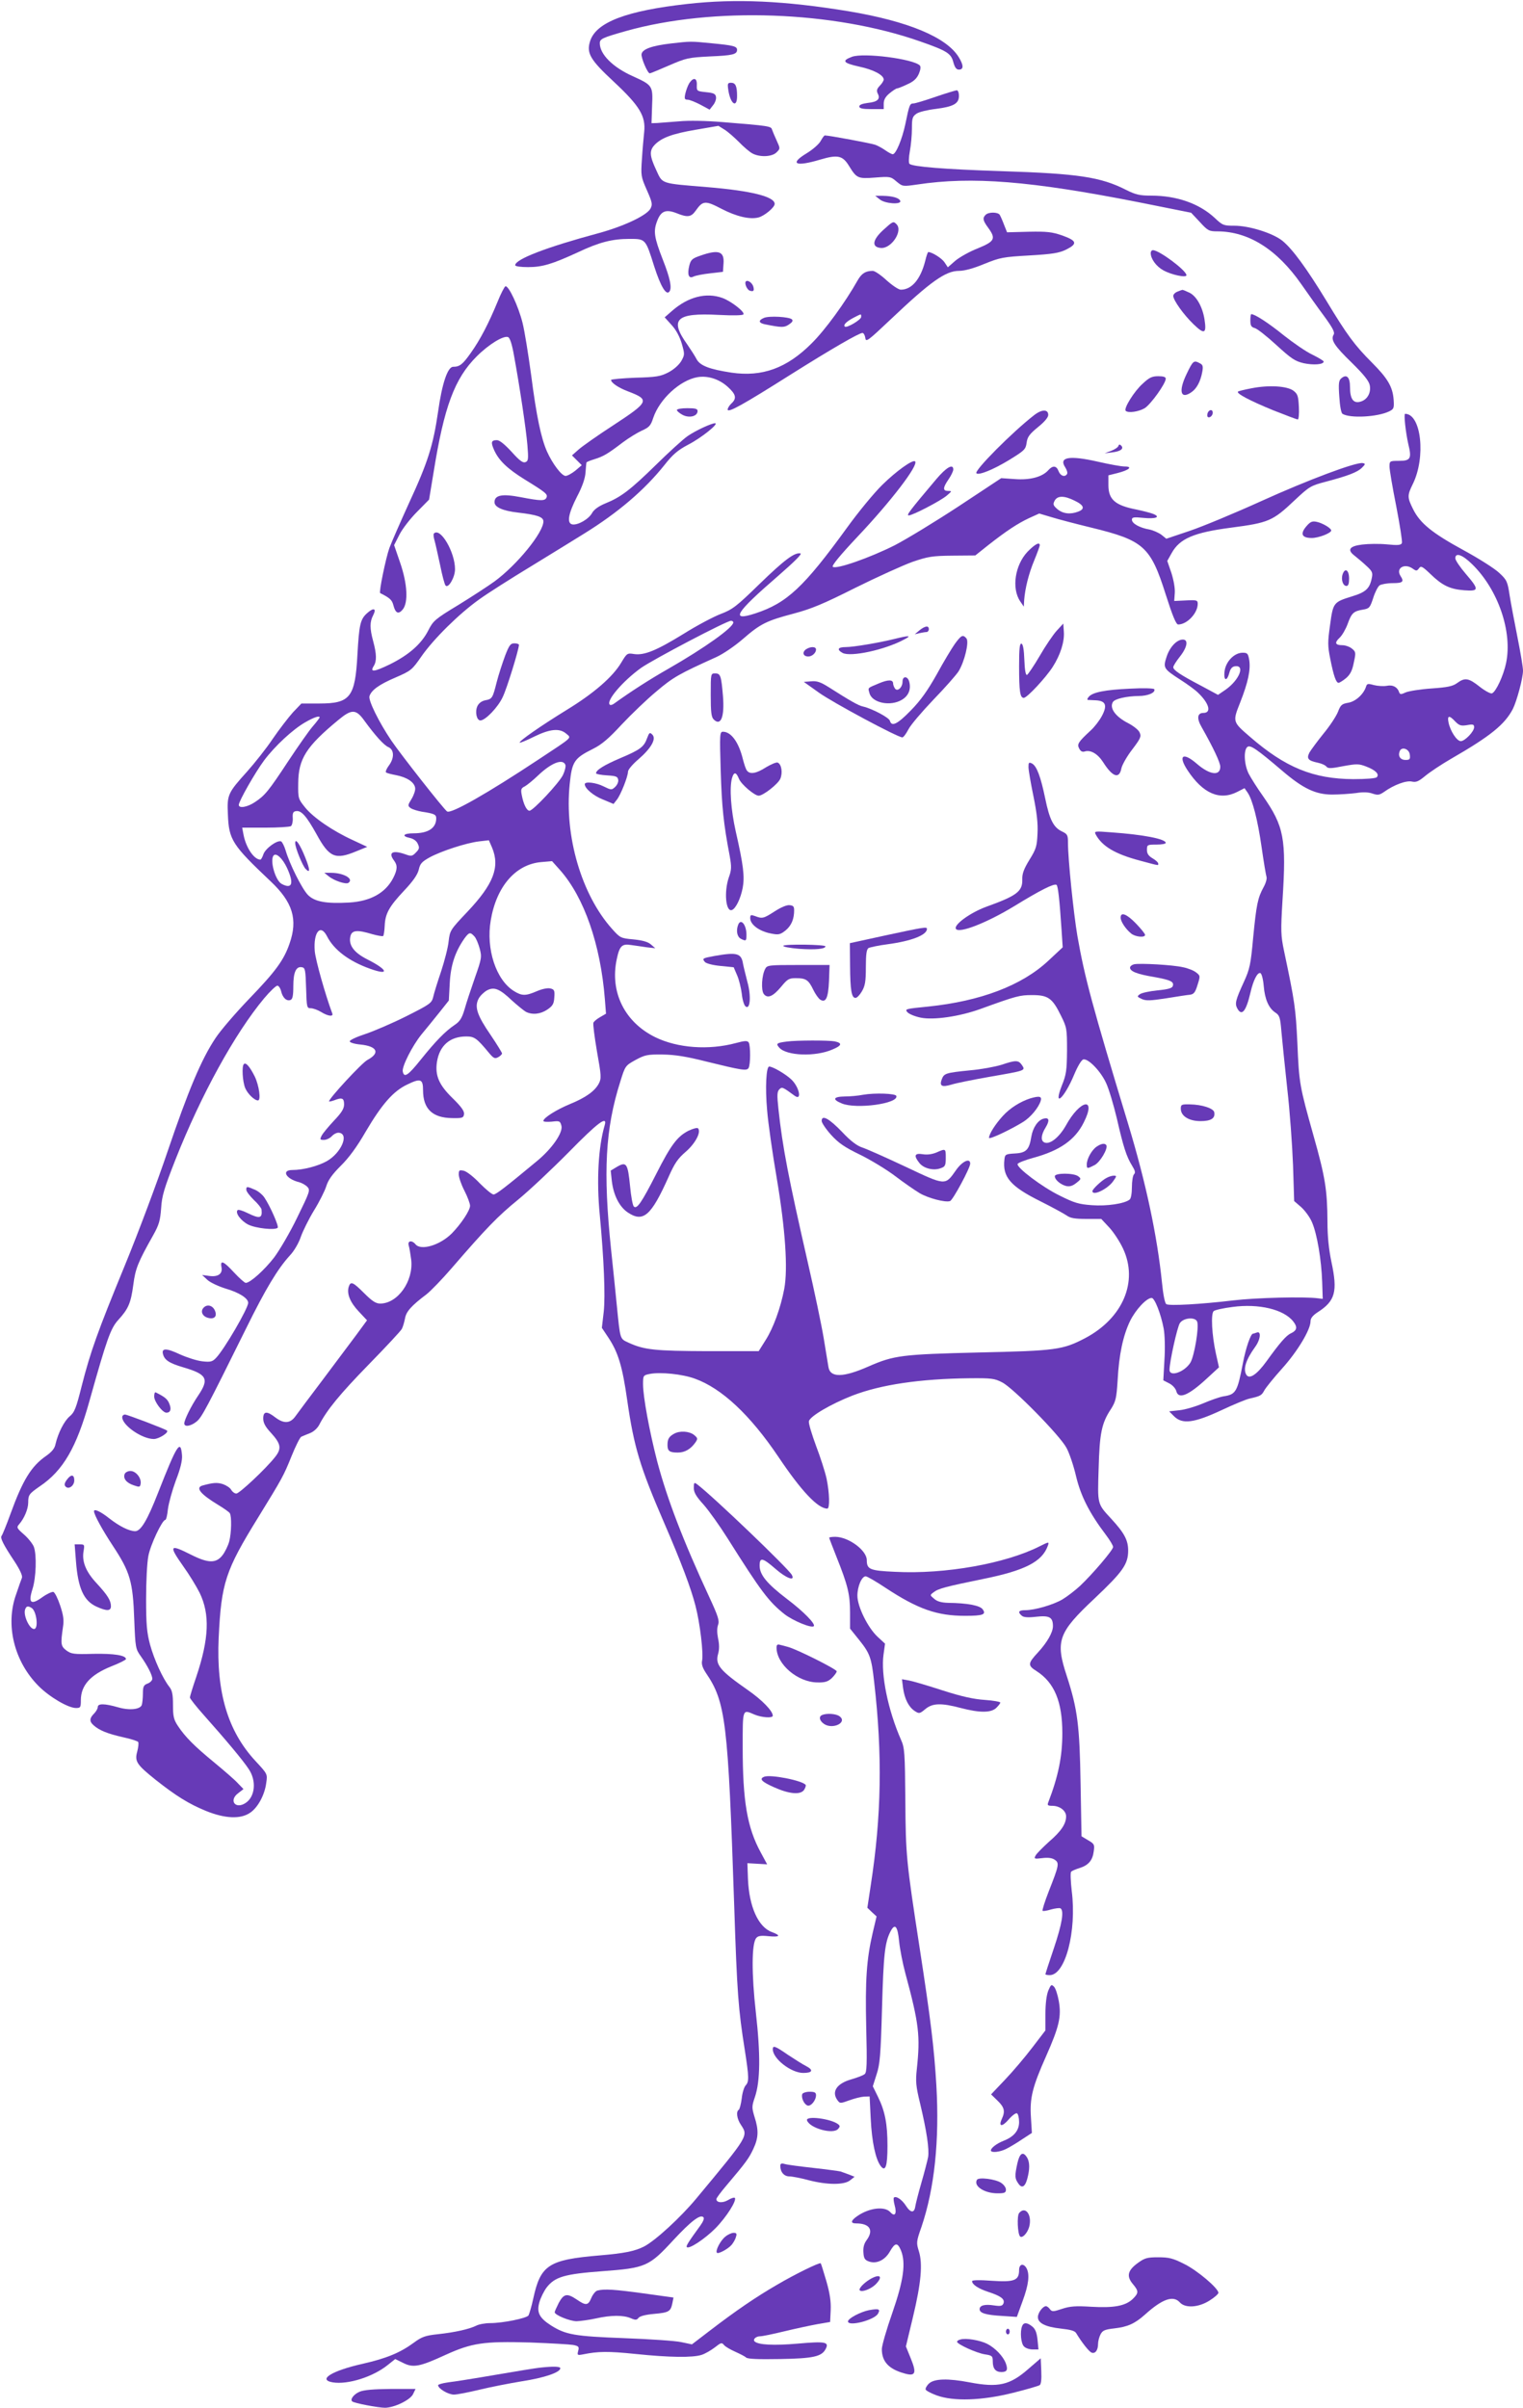 <?xml version="1.0" standalone="no"?>
<!DOCTYPE svg PUBLIC "-//W3C//DTD SVG 20010904//EN"
 "http://www.w3.org/TR/2001/REC-SVG-20010904/DTD/svg10.dtd">
<svg version="1.0" xmlns="http://www.w3.org/2000/svg"
 width="810pt" height="1280pt" viewBox="0 0 810 1280"
 preserveAspectRatio="xMidYMid meet">
<g transform="translate(0,1280) scale(0.1,-0.1)"
fill="#673ab7" stroke="none">
<path d="M3655 12779 c-323 -36 -483 -97 -516 -196 -21 -65 -2 -99 126 -218
138 -129 170 -183 161 -267 -3 -29 -9 -94 -12 -144 -6 -87 -5 -94 26 -164 30
-68 31 -77 19 -100 -21 -36 -141 -93 -277 -130 -275 -74 -442 -138 -442 -170
0 -6 30 -10 68 -10 77 0 129 16 266 79 112 53 182 71 273 71 87 0 86 1 132
-145 35 -109 65 -159 82 -134 13 20 3 70 -36 169 -46 118 -51 151 -30 205 20
54 47 64 105 41 57 -23 76 -20 100 14 38 54 51 55 137 10 79 -41 151 -58 197
-46 31 8 86 53 86 72 0 39 -127 70 -356 89 -255 21 -239 16 -274 91 -35 75
-37 102 -10 132 36 39 95 61 219 82 l122 21 32 -20 c18 -11 52 -41 77 -66 25
-26 57 -53 72 -61 40 -21 104 -18 128 6 20 20 20 20 1 62 -11 24 -22 50 -25
59 -5 18 -14 20 -264 40 -85 7 -179 9 -230 4 -48 -4 -100 -8 -117 -9 l-30 -1
3 91 c5 108 3 111 -103 159 -107 48 -175 117 -175 175 0 23 12 29 139 65 463
130 1105 107 1567 -56 140 -49 162 -63 174 -109 8 -29 16 -40 30 -40 26 0 25
24 -1 66 -65 106 -269 191 -585 244 -341 56 -600 68 -859 39z"/>
<path d="M3569 12569 c-102 -12 -153 -30 -157 -57 -3 -19 32 -102 44 -102 3 0
49 19 102 42 92 40 104 42 217 48 122 5 145 11 145 35 0 19 -20 24 -136 35
-111 11 -110 11 -215 -1z"/>
<path d="M4531 12498 c-56 -21 -47 -33 38 -52 76 -16 131 -45 131 -69 0 -6 -9
-21 -21 -33 -16 -17 -18 -26 -11 -41 16 -29 -1 -45 -52 -50 -30 -4 -46 -10
-46 -19 0 -10 17 -14 65 -14 l65 0 0 29 c0 20 9 37 31 55 17 14 35 26 40 26 5
0 30 10 55 22 34 15 50 31 61 56 9 21 11 38 5 44 -35 35 -299 69 -361 46z"/>
<path d="M3666 12358 c-8 -13 -17 -38 -21 -55 -6 -28 -4 -33 12 -33 10 0 40
-12 67 -26 l50 -27 18 23 c11 13 18 33 16 44 -2 17 -12 22 -53 26 -49 5 -50 6
-49 38 2 38 -18 43 -40 10z"/>
<path d="M3874 12318 c12 -73 46 -94 46 -29 0 53 -8 71 -32 71 -18 0 -20 -4
-14 -42z"/>
<path d="M4975 12285 c-55 -19 -108 -35 -117 -35 -19 0 -22 -7 -43 -110 -17
-80 -50 -160 -67 -160 -5 0 -22 9 -38 20 -15 11 -39 24 -54 30 -21 8 -247 50
-269 50 -4 0 -13 -13 -22 -29 -8 -16 -42 -46 -75 -66 -94 -57 -59 -73 74 -33
92 27 118 21 152 -35 40 -65 47 -68 138 -61 78 6 83 6 114 -21 33 -27 33 -27
110 -16 292 44 603 19 1177 -94 l280 -56 46 -49 c43 -47 49 -50 95 -50 165 -1
316 -96 445 -281 35 -50 90 -128 123 -172 45 -62 56 -84 49 -96 -17 -27 3 -59
96 -149 63 -62 91 -96 96 -120 8 -41 -14 -79 -52 -88 -36 -9 -53 16 -53 78 0
53 -18 71 -46 47 -14 -11 -16 -28 -11 -98 3 -49 10 -87 17 -91 40 -25 187 -17
248 13 25 12 27 17 24 62 -5 68 -31 113 -115 197 -93 93 -134 149 -242 328
-106 174 -182 278 -236 321 -51 40 -175 79 -254 79 -57 0 -63 2 -104 41 -83
77 -202 119 -339 119 -61 0 -82 5 -134 31 -134 68 -254 86 -658 99 -312 10
-477 24 -493 39 -5 5 -4 35 2 67 6 32 11 86 11 121 0 55 3 64 25 79 13 9 59
20 102 25 94 12 123 28 123 69 0 18 -5 30 -12 30 -7 -1 -58 -16 -113 -35z"/>
<path d="M4679 11740 c27 -23 116 -29 109 -8 -6 16 -41 26 -93 27 l-40 0 24
-19z"/>
<path d="M5242 11658 c-17 -17 -15 -30 13 -68 43 -59 36 -73 -54 -110 -44 -17
-97 -47 -120 -66 l-40 -35 -18 27 c-14 21 -66 54 -86 54 -3 0 -10 -21 -16 -46
-25 -99 -72 -154 -130 -154 -12 0 -46 23 -76 50 -30 28 -63 50 -73 50 -39 0
-60 -14 -81 -51 -66 -117 -172 -263 -245 -335 -131 -131 -262 -179 -426 -155
-117 18 -168 37 -186 73 -9 17 -31 51 -49 77 -96 134 -59 169 166 157 77 -4
130 -3 133 3 8 13 -67 71 -112 87 -86 31 -182 6 -267 -68 l-40 -35 37 -41 c24
-26 43 -62 54 -99 16 -56 16 -59 -3 -93 -13 -21 -40 -45 -69 -60 -41 -21 -63
-25 -176 -28 -70 -3 -128 -8 -128 -12 0 -15 40 -42 91 -61 116 -44 111 -55
-75 -177 -85 -55 -170 -115 -189 -132 l-35 -31 26 -26 26 -26 -34 -29 c-19
-15 -42 -28 -52 -28 -21 0 -70 65 -99 130 -31 70 -56 187 -84 405 -15 110 -35
236 -46 279 -22 88 -74 199 -91 194 -5 -2 -25 -40 -42 -83 -47 -114 -92 -201
-142 -271 -43 -61 -59 -74 -94 -74 -29 0 -59 -88 -80 -238 -26 -179 -54 -269
-155 -487 -45 -99 -92 -206 -104 -238 -19 -53 -57 -237 -49 -240 50 -25 63
-36 70 -64 11 -43 27 -51 50 -23 30 37 25 136 -14 249 l-32 93 29 57 c16 31
58 85 93 120 l64 65 24 145 c56 350 112 499 229 616 64 64 142 112 167 103 10
-4 21 -37 32 -100 29 -158 64 -389 71 -475 6 -74 5 -84 -11 -90 -13 -5 -31 8
-73 55 -37 40 -64 62 -78 62 -31 0 -34 -11 -14 -55 25 -54 70 -97 160 -153
114 -70 124 -79 118 -96 -8 -20 -29 -20 -138 1 -99 19 -139 11 -139 -27 0 -26
44 -46 125 -55 102 -12 135 -23 135 -47 0 -59 -140 -231 -260 -319 -33 -24
-119 -80 -192 -125 -124 -75 -134 -84 -160 -135 -37 -73 -104 -131 -205 -181
-85 -41 -107 -43 -85 -8 16 26 15 63 -3 130 -19 70 -19 104 0 140 19 37 1 41
-34 9 -35 -32 -41 -61 -50 -218 -12 -228 -38 -261 -203 -261 l-95 0 -45 -47
c-24 -27 -72 -89 -107 -140 -34 -51 -96 -129 -137 -175 -102 -113 -107 -123
-102 -227 5 -136 23 -163 227 -356 118 -111 146 -203 101 -331 -30 -88 -75
-149 -215 -294 -72 -75 -153 -169 -179 -209 -75 -112 -145 -279 -255 -603 -55
-163 -157 -435 -227 -605 -145 -353 -182 -455 -230 -643 -29 -116 -38 -139
-64 -160 -29 -25 -61 -88 -75 -148 -4 -22 -20 -41 -50 -62 -79 -55 -124 -128
-190 -310 -21 -58 -42 -109 -46 -114 -10 -11 9 -48 69 -138 28 -43 42 -74 39
-85 -4 -10 -18 -49 -31 -88 -59 -163 -11 -358 120 -489 58 -58 157 -116 198
-116 24 0 26 3 26 41 0 79 50 135 161 180 44 17 79 35 79 39 0 20 -63 30 -172
28 -106 -3 -119 -1 -145 18 -30 23 -31 34 -18 125 6 36 2 63 -15 114 -12 36
-28 69 -36 72 -7 2 -34 -10 -59 -28 -61 -44 -76 -31 -52 44 19 60 23 180 7
224 -6 15 -29 45 -52 65 -39 34 -41 38 -26 55 27 31 48 81 48 115 0 41 5 47
61 86 125 84 196 207 265 455 92 328 112 385 153 430 54 59 67 90 80 187 11
86 25 120 105 262 32 57 38 79 43 145 4 66 16 105 76 258 137 346 316 671 472
858 31 37 63 67 70 67 7 0 16 -13 20 -29 8 -35 29 -55 50 -47 11 4 15 22 15
74 0 74 15 106 46 100 17 -3 19 -14 22 -111 3 -103 4 -107 25 -107 12 0 37 -9
55 -20 37 -23 67 -26 59 -7 -36 96 -89 283 -93 331 -8 100 30 147 65 79 37
-73 117 -133 229 -173 105 -38 96 -6 -13 49 -74 37 -103 78 -91 125 8 31 36
34 115 10 29 -8 56 -13 59 -10 3 4 7 28 8 55 3 65 24 102 104 187 47 50 70 83
77 110 7 33 17 43 58 66 63 34 195 77 263 85 l52 6 17 -39 c43 -103 8 -194
-131 -341 -91 -96 -93 -99 -100 -157 -3 -33 -22 -105 -40 -160 -19 -56 -38
-117 -42 -136 -8 -33 -17 -39 -144 -103 -74 -37 -172 -79 -217 -94 -46 -15
-83 -32 -83 -39 0 -6 24 -14 57 -17 90 -9 106 -45 37 -82 -29 -15 -204 -204
-204 -220 0 -2 12 0 26 5 43 17 54 13 54 -21 0 -23 -13 -44 -54 -87 -29 -31
-59 -67 -65 -79 -11 -21 -9 -23 12 -23 13 0 32 9 42 20 11 12 28 20 39 18 54
-8 10 -108 -66 -151 -46 -26 -126 -47 -183 -47 -61 0 -34 -48 37 -65 14 -4 34
-15 43 -25 16 -17 12 -27 -54 -162 -38 -79 -94 -174 -123 -213 -51 -66 -127
-135 -151 -135 -6 0 -34 25 -62 55 -56 61 -75 69 -67 28 7 -35 -19 -53 -66
-46 l-37 5 28 -26 c15 -14 58 -34 96 -46 73 -21 121 -52 121 -76 0 -29 -126
-246 -171 -293 -19 -20 -29 -23 -73 -18 -28 3 -81 20 -119 37 -72 34 -99 34
-90 1 8 -31 33 -48 108 -70 126 -37 139 -61 79 -150 -38 -56 -73 -128 -74
-148 0 -21 36 -15 67 11 27 23 52 70 262 494 103 209 168 317 233 388 22 23
47 66 58 99 11 31 42 94 70 140 28 45 57 103 65 128 10 33 31 63 77 109 43 42
87 102 133 182 86 146 147 216 222 251 70 34 83 29 83 -31 0 -99 50 -147 155
-148 54 -1 60 1 63 21 2 16 -14 39 -61 85 -72 70 -94 120 -83 193 14 87 69
135 156 135 43 0 56 -9 122 -89 23 -27 30 -31 48 -21 11 6 20 15 20 20 0 4
-27 48 -60 97 -73 106 -87 150 -65 193 8 16 29 36 45 45 38 20 67 9 133 -54
29 -26 62 -53 74 -60 34 -17 77 -13 114 12 28 19 35 30 37 64 3 37 0 43 -20
48 -14 4 -44 -2 -72 -14 -60 -26 -80 -26 -122 0 -96 59 -150 224 -124 376 30
180 132 298 268 310 l58 5 43 -48 c128 -145 215 -395 238 -686 l6 -77 -31 -18
c-18 -10 -34 -24 -36 -30 -3 -7 6 -76 19 -153 23 -128 24 -143 10 -170 -21
-40 -69 -75 -155 -110 -72 -30 -140 -73 -140 -89 0 -5 20 -6 44 -4 42 5 45 4
52 -22 9 -36 -50 -122 -132 -189 -171 -142 -216 -176 -229 -176 -9 0 -41 27
-73 59 -31 33 -69 63 -85 67 -24 5 -27 4 -27 -20 0 -15 13 -53 30 -86 17 -33
30 -69 30 -80 0 -25 -48 -97 -97 -147 -63 -63 -164 -93 -193 -58 -20 24 -44
19 -36 -7 4 -13 9 -47 13 -75 13 -114 -72 -233 -165 -233 -23 0 -43 13 -85 55
-60 60 -72 65 -82 35 -12 -37 7 -83 52 -131 l45 -48 -58 -79 c-33 -44 -113
-151 -179 -239 -66 -87 -130 -173 -143 -191 -28 -40 -62 -42 -108 -7 -45 35
-64 33 -64 -6 0 -23 11 -44 40 -75 55 -60 59 -85 22 -131 -50 -63 -189 -193
-205 -193 -9 0 -21 9 -27 19 -5 11 -25 24 -44 31 -31 10 -53 8 -108 -7 -41
-11 -12 -46 82 -103 30 -18 58 -38 62 -44 11 -17 9 -106 -3 -151 -6 -22 -22
-55 -35 -72 -34 -45 -77 -44 -168 2 -115 58 -120 50 -41 -62 31 -43 70 -107
87 -141 55 -114 50 -243 -18 -446 -19 -55 -34 -105 -34 -110 0 -6 34 -49 76
-96 114 -128 208 -240 237 -285 42 -62 34 -147 -17 -180 -55 -36 -91 15 -38
53 l27 21 -30 31 c-16 18 -73 67 -125 110 -106 87 -155 136 -194 195 -22 33
-26 51 -26 111 0 55 -4 77 -19 96 -35 44 -81 145 -103 225 -17 64 -21 107 -21
243 0 91 5 193 12 228 11 60 74 192 90 192 5 0 11 26 14 57 4 32 23 100 42
152 25 64 35 107 33 134 -7 89 -27 57 -127 -198 -57 -146 -92 -205 -122 -205
-32 0 -84 26 -139 69 -44 35 -80 52 -80 37 0 -18 43 -97 101 -185 91 -138 106
-189 113 -391 6 -150 7 -156 35 -195 36 -51 61 -100 61 -120 0 -8 -11 -20 -25
-25 -21 -8 -25 -16 -25 -54 0 -24 -3 -51 -6 -60 -9 -24 -66 -30 -127 -12 -70
20 -107 21 -107 1 0 -8 -9 -24 -20 -35 -25 -25 -25 -42 -2 -62 30 -27 75 -45
155 -63 42 -9 80 -21 82 -26 3 -5 1 -27 -5 -50 -15 -53 -3 -70 98 -151 109
-86 175 -127 267 -165 101 -41 184 -45 235 -10 41 27 78 95 86 159 7 47 7 47
-58 117 -147 159 -208 365 -195 654 14 291 35 357 210 640 129 210 135 220
178 327 21 52 44 98 51 102 7 3 28 12 46 19 19 7 39 25 49 43 41 80 110 164
263 321 92 94 172 180 177 190 6 11 13 36 17 56 6 36 33 67 114 128 23 18 84
81 134 139 185 214 245 276 353 364 61 50 182 164 271 254 153 156 206 196
190 142 -34 -115 -44 -295 -26 -478 22 -235 30 -428 21 -513 l-10 -86 34 -51
c52 -78 75 -151 101 -335 36 -249 68 -354 196 -650 91 -210 144 -351 167 -442
24 -92 43 -252 35 -292 -4 -18 3 -38 20 -64 106 -155 118 -258 151 -1242 15
-460 22 -548 56 -762 23 -147 23 -170 5 -189 -8 -8 -18 -39 -21 -69 -4 -30
-11 -58 -16 -61 -15 -9 -10 -48 11 -79 40 -61 44 -55 -237 -393 -84 -101 -218
-224 -278 -255 -50 -25 -105 -36 -235 -47 -272 -23 -315 -50 -354 -230 -9 -42
-21 -81 -25 -89 -10 -15 -136 -41 -204 -41 -26 0 -60 -6 -75 -14 -37 -18 -111
-35 -204 -45 -66 -7 -85 -14 -127 -45 -72 -53 -144 -83 -271 -112 -165 -37
-243 -85 -160 -99 80 -13 214 29 293 93 l39 31 41 -20 c54 -28 89 -21 224 41
143 65 204 74 453 67 108 -4 210 -10 228 -13 30 -6 33 -10 27 -32 -6 -23 -4
-24 27 -18 78 16 132 17 278 2 183 -19 304 -20 351 -5 19 6 50 24 71 40 33 26
37 27 49 12 8 -9 34 -24 59 -35 24 -11 51 -24 58 -31 10 -8 65 -10 181 -8 176
3 221 13 242 53 20 38 0 42 -148 29 -127 -11 -211 -7 -230 12 -10 11 8 27 30
27 12 0 69 12 127 26 58 14 137 31 175 38 l70 12 3 63 c2 45 -4 88 -23 154
-15 51 -28 93 -30 95 -6 6 -137 -58 -232 -114 -114 -66 -219 -138 -355 -242
l-98 -75 -57 12 c-32 7 -168 16 -303 21 -264 10 -311 18 -390 68 -62 40 -77
69 -61 124 7 24 24 58 38 77 44 57 95 72 297 87 230 17 248 25 377 165 93 100
143 139 160 122 6 -6 -1 -23 -16 -44 -64 -88 -78 -110 -72 -115 12 -12 95 43
152 100 59 60 115 149 103 162 -4 3 -20 -2 -36 -12 -29 -17 -62 -14 -62 5 0 6
24 38 53 72 105 124 120 145 143 194 28 59 30 100 7 171 -15 50 -15 56 2 106
29 85 30 228 5 449 -23 204 -23 367 2 396 9 12 26 14 65 10 61 -6 69 3 18 22
-72 26 -121 135 -127 282 l-3 84 52 -3 53 -3 -34 63 c-72 132 -96 272 -96 560
0 207 -2 201 63 173 39 -16 97 -20 97 -6 0 25 -56 83 -132 136 -149 104 -175
135 -159 192 7 24 7 51 0 83 -6 30 -6 55 0 72 8 21 1 45 -45 144 -142 306
-226 526 -279 726 -41 159 -75 343 -75 409 0 47 1 48 36 55 57 11 174 -1 239
-25 143 -51 294 -192 445 -416 122 -182 210 -275 260 -275 14 0 12 83 -4 160
-8 36 -33 114 -56 174 -22 60 -40 118 -38 130 4 26 117 92 232 137 151 58 357
89 624 92 114 1 132 -1 172 -22 58 -29 307 -282 342 -348 15 -27 38 -95 51
-151 25 -105 71 -196 159 -312 21 -28 38 -56 38 -64 0 -16 -110 -145 -176
-207 -27 -25 -69 -57 -94 -72 -50 -29 -147 -57 -197 -57 -36 0 -42 -10 -18
-30 10 -8 33 -10 75 -5 71 8 90 -2 90 -50 0 -33 -31 -87 -80 -140 -54 -58 -55
-69 -7 -99 95 -61 137 -163 137 -330 0 -125 -22 -230 -75 -368 -6 -15 -2 -18
22 -18 39 0 73 -26 73 -56 0 -40 -26 -79 -91 -135 -33 -30 -65 -62 -71 -73
-10 -18 -7 -19 35 -14 31 4 53 1 67 -9 25 -17 22 -30 -32 -167 -21 -54 -36
-101 -33 -104 2 -3 23 0 45 7 22 6 45 9 50 6 20 -12 9 -81 -35 -212 -25 -73
-45 -136 -45 -138 0 -3 10 -5 23 -5 83 0 144 233 117 447 -6 53 -8 99 -3 103
4 4 24 13 44 19 48 15 70 41 76 89 5 36 3 40 -30 59 l-35 21 -5 279 c-5 310
-16 396 -73 572 -62 188 -47 231 148 414 149 141 178 181 178 254 0 55 -20 93
-90 169 -75 81 -73 75 -67 267 5 188 16 242 66 317 25 40 29 57 35 151 7 137
29 239 66 316 30 61 88 123 115 123 16 0 49 -84 64 -163 6 -34 8 -103 4 -166
l-6 -109 31 -16 c18 -9 34 -27 38 -41 11 -46 65 -24 164 68 l63 58 -16 72
c-22 99 -28 214 -12 227 7 6 52 16 100 22 140 19 273 -13 323 -77 24 -30 20
-48 -12 -63 -25 -11 -59 -50 -131 -150 -50 -69 -90 -96 -106 -71 -19 30 -3 80
46 148 29 39 34 87 9 77 -9 -3 -17 -6 -20 -6 -12 0 -38 -74 -54 -158 -29 -151
-37 -165 -102 -175 -20 -3 -68 -20 -108 -37 -40 -17 -97 -34 -127 -37 l-55 -6
26 -26 c44 -44 106 -36 252 32 66 31 134 59 150 62 58 13 64 17 78 43 8 15 51
68 95 117 82 91 151 206 151 251 0 16 12 31 38 48 94 60 107 110 73 268 -14
68 -21 134 -21 215 -1 167 -12 236 -74 455 -74 264 -77 277 -86 493 -9 184
-13 216 -71 490 -17 82 -18 105 -8 270 21 327 8 392 -104 553 -30 42 -64 96
-76 119 -24 48 -28 125 -7 142 15 13 51 -12 186 -127 110 -94 177 -126 265
-126 39 0 95 4 127 8 36 6 67 5 88 -3 28 -9 36 -8 61 9 51 37 118 62 148 55
23 -5 36 1 71 30 24 20 87 62 139 92 210 121 284 182 327 264 21 42 54 164 54
204 0 17 -13 95 -29 175 -16 80 -35 181 -42 224 -11 74 -15 83 -55 120 -24 23
-109 77 -190 121 -167 91 -231 143 -268 217 -32 64 -32 74 -2 135 70 142 45
373 -41 373 -8 0 3 -99 17 -161 19 -77 12 -89 -50 -89 -49 0 -50 -1 -50 -31 0
-16 16 -111 36 -211 19 -99 33 -187 30 -195 -5 -11 -20 -13 -80 -7 -41 4 -99
3 -131 -1 -68 -8 -82 -28 -41 -59 15 -12 44 -36 63 -54 31 -28 35 -37 29 -64
-11 -57 -32 -76 -104 -98 -100 -31 -102 -33 -118 -152 -13 -92 -13 -111 1
-181 18 -91 31 -127 44 -127 5 0 23 11 40 25 22 19 33 40 41 82 12 54 11 58
-10 75 -12 10 -35 18 -51 18 -38 0 -43 13 -14 40 13 12 32 45 42 72 21 59 32
69 81 77 35 6 38 10 55 61 9 30 25 61 34 68 9 6 41 12 70 12 54 0 62 7 41 39
-26 42 24 69 67 37 17 -12 21 -12 32 3 10 14 17 11 60 -30 63 -61 103 -81 180
-87 80 -6 81 3 8 88 -30 35 -55 72 -55 82 0 32 37 20 89 -31 138 -134 216
-359 181 -526 -14 -67 -54 -153 -75 -161 -7 -3 -37 13 -65 35 -59 47 -79 50
-120 20 -23 -17 -50 -23 -137 -29 -59 -4 -121 -14 -137 -21 -23 -11 -30 -11
-34 -1 -9 29 -34 43 -67 36 -18 -3 -48 -1 -68 4 -32 9 -37 8 -42 -9 -13 -40
-56 -79 -95 -85 -33 -6 -40 -11 -54 -48 -9 -23 -43 -75 -77 -116 -33 -41 -67
-87 -75 -101 -16 -32 -7 -43 46 -54 19 -4 39 -13 45 -21 8 -10 25 -10 89 3 72
13 83 13 122 -2 50 -19 72 -41 56 -57 -6 -6 -56 -10 -124 -10 -214 1 -362 62
-550 225 -93 80 -93 80 -52 183 42 107 56 173 48 225 -6 35 -10 39 -35 39 -44
0 -89 -46 -96 -97 -7 -52 12 -59 25 -10 6 22 15 33 30 35 56 8 23 -73 -49
-124 l-41 -28 -91 49 c-111 58 -147 83 -147 98 0 7 16 32 35 56 39 49 47 91
16 91 -32 0 -69 -39 -86 -90 -20 -61 -18 -65 75 -125 36 -23 77 -53 91 -67 60
-57 74 -108 29 -108 -32 0 -36 -29 -10 -74 64 -113 100 -190 100 -212 0 -51
-56 -44 -125 16 -74 64 -101 44 -49 -35 82 -124 171 -162 264 -115 l39 20 16
-23 c26 -37 54 -144 75 -292 11 -77 23 -148 26 -157 3 -9 -4 -34 -16 -55 -31
-57 -38 -93 -55 -267 -13 -143 -18 -167 -49 -235 -45 -98 -49 -116 -36 -141
24 -45 47 -18 71 85 15 65 37 107 52 102 7 -2 15 -32 18 -68 6 -72 27 -119 62
-142 22 -14 26 -26 32 -99 4 -46 18 -182 31 -303 14 -121 27 -305 31 -410 l6
-190 37 -32 c20 -18 47 -54 58 -81 27 -62 50 -200 54 -317 l3 -90 -25 3 c-74
10 -332 3 -450 -11 -177 -21 -342 -30 -357 -20 -8 5 -17 53 -23 114 -25 247
-85 531 -180 844 -192 633 -231 778 -270 1000 -20 118 -50 407 -50 495 0 41
-3 46 -32 60 -45 21 -66 63 -89 175 -24 116 -45 172 -70 186 -17 8 -19 6 -19
-19 0 -16 12 -85 26 -153 18 -88 25 -146 22 -200 -3 -68 -7 -82 -43 -140 -30
-49 -39 -74 -38 -104 2 -64 -29 -87 -193 -146 -86 -32 -173 -96 -160 -117 16
-26 164 32 309 120 142 87 212 122 226 114 8 -6 16 -74 27 -241 l6 -91 -76
-71 c-141 -132 -360 -215 -639 -244 -121 -12 -126 -13 -111 -30 9 -10 41 -23
71 -29 68 -14 206 6 317 46 193 70 209 74 276 74 84 0 107 -16 152 -108 32
-64 33 -71 33 -187 -1 -106 -4 -128 -28 -187 -47 -121 13 -67 65 57 20 48 40
81 50 83 27 5 93 -64 121 -126 15 -32 40 -117 57 -188 34 -149 51 -203 81
-251 16 -26 19 -37 10 -46 -6 -6 -11 -37 -11 -68 0 -33 -5 -61 -12 -66 -27
-22 -122 -36 -201 -30 -69 5 -93 12 -171 51 -94 46 -230 149 -224 168 2 6 40
21 84 33 140 38 222 95 268 188 70 138 -19 123 -96 -18 -35 -61 -83 -100 -112
-89 -22 8 -20 40 5 80 23 38 19 55 -11 47 -30 -8 -57 -48 -65 -96 -11 -69 -27
-86 -87 -89 -50 -3 -53 -5 -56 -32 -11 -93 32 -143 191 -222 62 -31 124 -65
139 -75 20 -15 44 -19 106 -19 l79 0 43 -46 c23 -25 56 -75 73 -112 82 -175
-1 -370 -202 -476 -119 -62 -155 -67 -566 -76 -408 -10 -450 -15 -585 -74
-136 -60 -205 -61 -214 -3 -3 17 -14 86 -25 152 -11 67 -49 249 -85 405 -102
447 -134 610 -156 815 -8 74 -7 92 5 104 14 14 17 13 81 -34 41 -30 25 47 -18
87 -31 29 -98 68 -117 68 -16 0 -22 -112 -11 -233 5 -64 28 -226 51 -360 46
-273 60 -482 40 -589 -19 -100 -58 -208 -99 -272 l-37 -59 -272 0 c-281 1
-337 7 -420 45 -47 22 -44 13 -63 203 -5 55 -19 186 -30 292 -43 415 -31 641
49 893 26 84 27 85 81 115 50 27 63 30 145 29 66 -1 127 -11 230 -37 191 -47
216 -51 226 -35 11 17 11 119 1 136 -7 10 -20 10 -68 -3 -145 -39 -310 -27
-429 31 -163 80 -242 240 -205 414 15 72 28 84 77 76 21 -3 58 -8 83 -12 l45
-5 -23 20 c-16 14 -44 22 -93 27 -68 6 -71 8 -114 56 -162 181 -254 493 -225
770 12 120 24 137 124 187 46 23 83 54 153 130 51 54 134 134 185 176 88 75
121 93 318 182 37 17 97 58 140 95 94 82 127 98 271 136 94 25 157 51 328 137
117 58 254 120 304 138 82 28 105 32 213 33 l121 1 69 55 c97 76 156 115 218
144 l53 24 64 -19 c35 -11 131 -36 213 -56 279 -68 315 -100 396 -356 36 -113
55 -159 66 -159 47 0 104 60 104 110 0 19 -5 21 -62 18 l-63 -3 3 42 c2 25 -6
69 -18 107 l-22 64 23 41 c43 78 118 110 318 136 198 26 220 35 336 145 79 74
86 78 166 99 117 31 168 50 193 75 18 18 19 21 4 24 -35 7 -293 -90 -540 -202
-141 -64 -312 -135 -380 -158 l-125 -42 -26 21 c-15 11 -44 24 -64 28 -52 9
-93 32 -93 52 0 13 9 15 58 10 68 -7 98 4 55 21 -15 6 -55 16 -88 23 -114 22
-150 53 -150 130 l0 52 48 12 c63 16 84 35 38 35 -18 0 -83 12 -144 26 -150
34 -207 24 -172 -30 9 -14 14 -30 10 -36 -11 -18 -35 -11 -45 15 -11 30 -31
32 -55 5 -32 -36 -98 -53 -177 -47 l-73 5 -227 -150 c-125 -82 -278 -175 -340
-207 -131 -66 -313 -130 -329 -114 -6 6 37 59 131 159 178 188 326 381 307
401 -12 12 -101 -52 -175 -125 -43 -42 -127 -144 -187 -227 -230 -317 -320
-401 -488 -456 -135 -44 -108 1 121 199 86 75 130 118 119 120 -31 6 -84 -33
-218 -163 -122 -119 -143 -135 -206 -159 -39 -15 -128 -62 -198 -106 -143 -88
-208 -115 -263 -107 -36 6 -38 4 -67 -44 -45 -77 -147 -165 -291 -253 -138
-85 -256 -167 -250 -174 3 -2 37 12 77 32 84 41 135 46 170 16 29 -25 40 -14
-146 -137 -275 -182 -465 -290 -487 -277 -17 11 -245 301 -296 376 -67 99
-124 215 -117 237 10 32 51 62 138 99 83 36 88 40 138 112 64 92 199 226 307
303 44 32 170 112 279 178 109 67 235 144 281 173 179 111 319 230 426 364 44
56 71 79 126 108 70 36 166 113 143 114 -19 0 -102 -38 -147 -69 -24 -17 -99
-85 -167 -152 -137 -134 -187 -172 -269 -205 -36 -15 -60 -32 -71 -51 -17 -32
-74 -65 -104 -61 -32 5 -23 56 24 148 28 53 43 97 45 128 2 26 4 50 5 53 0 3
20 11 43 18 48 15 70 28 150 89 32 24 78 52 102 63 38 17 47 26 60 67 34 101
143 201 236 217 54 9 115 -10 161 -52 44 -40 48 -61 19 -88 -11 -10 -20 -25
-20 -32 0 -20 79 24 334 185 221 139 365 222 383 222 6 0 13 -12 15 -26 3 -25
12 -18 137 100 210 199 290 256 361 256 30 0 77 13 135 37 84 34 100 37 240
45 123 7 158 13 195 31 62 31 58 47 -20 75 -55 19 -82 22 -180 20 l-114 -3
-16 40 c-8 22 -19 46 -23 53 -10 15 -59 16 -75 0z m-662 -543 c0 -15 -78 -61
-87 -51 -9 9 8 26 45 46 45 23 42 23 42 5z m1136 -977 c50 -24 56 -44 18 -58
-42 -16 -81 -11 -110 13 -23 20 -25 26 -15 45 15 28 51 28 107 0z m-1816 -647
c0 -27 -153 -136 -345 -246 -102 -58 -204 -124 -287 -184 -10 -8 -21 -11 -25
-7 -21 20 69 125 166 195 64 45 454 250 479 251 6 0 12 -4 12 -9z m-1963 -521
c59 -81 105 -132 129 -142 31 -14 32 -58 2 -98 -12 -16 -19 -33 -15 -36 3 -4
28 -10 54 -15 57 -11 97 -37 101 -68 2 -12 -7 -38 -19 -58 -21 -34 -21 -37 -5
-49 10 -7 37 -15 59 -19 66 -10 77 -15 77 -35 0 -52 -42 -80 -120 -80 -55 0
-67 -15 -19 -25 18 -4 35 -16 41 -31 10 -21 8 -28 -10 -46 -19 -20 -25 -21
-55 -10 -68 24 -94 11 -62 -32 20 -26 19 -49 -4 -94 -41 -79 -120 -123 -233
-130 -124 -7 -185 4 -221 41 -32 34 -97 164 -118 236 -7 23 -18 45 -24 48 -21
8 -83 -37 -94 -68 -5 -16 -13 -29 -16 -29 -34 0 -77 64 -90 133 l-7 37 123 0
c68 0 129 4 136 8 6 4 11 23 10 42 -2 28 2 36 18 38 28 4 55 -27 108 -122 68
-125 100 -138 211 -92 l59 24 -77 36 c-107 49 -209 119 -253 173 -37 46 -38
48 -37 129 1 130 42 195 214 337 70 58 93 58 137 -3z m-237 16 c0 -2 -16 -24
-37 -48 -20 -23 -78 -106 -129 -183 -106 -161 -125 -184 -178 -219 -40 -27
-86 -35 -86 -15 0 20 88 174 135 237 58 77 152 164 218 202 47 27 77 37 77 26z
m6040 -22 c21 -21 30 -24 62 -19 32 6 38 4 38 -11 0 -23 -49 -74 -71 -74 -21
0 -56 54 -65 99 -8 38 4 40 36 5z m-242 -176 c3 -24 0 -28 -23 -28 -27 0 -41
20 -31 46 10 27 51 13 54 -18z m-4491 -54 c3 -9 -3 -33 -13 -54 -21 -43 -159
-190 -178 -190 -15 0 -32 35 -41 83 -6 30 -4 37 17 47 12 7 43 32 68 56 71 68
133 93 147 58z m-1481 -547 c39 -84 28 -116 -28 -86 -34 18 -65 129 -42 152
14 14 47 -17 70 -66z m997 -365 c9 -9 21 -39 28 -64 12 -45 11 -53 -25 -155
-21 -60 -46 -135 -55 -168 -14 -47 -25 -65 -52 -83 -52 -35 -103 -88 -181
-185 -68 -85 -89 -99 -96 -63 -5 26 50 135 99 196 25 30 68 83 96 118 l50 63
5 93 c5 96 29 167 78 237 25 34 31 35 53 11z m3844 -2048 c11 -29 -15 -183
-36 -218 -31 -50 -111 -78 -111 -38 0 42 41 227 55 248 19 29 82 34 92 8z
m-6199 -1522 c27 -17 38 -112 13 -112 -25 0 -59 75 -47 105 6 17 15 19 34 7z"/>
<path d="M1570 8318 c0 -25 39 -120 55 -137 25 -26 25 -6 -1 59 -28 71 -54
108 -54 78z"/>
<path d="M1750 8140 c28 -22 88 -42 102 -34 33 21 -24 54 -91 54 l-36 0 25
-20z"/>
<path d="M4696 11576 c-56 -52 -61 -89 -13 -94 56 -7 121 90 85 126 -17 17
-18 17 -72 -32z"/>
<path d="M6120 11455 c0 -31 29 -71 67 -92 43 -24 123 -41 123 -26 0 25 -145
133 -178 133 -7 0 -12 -7 -12 -15z"/>
<path d="M3725 11441 c-44 -15 -51 -22 -59 -53 -12 -48 -3 -72 23 -58 11 5 50
13 88 17 l68 8 3 44 c5 65 -26 76 -123 42z"/>
<path d="M3967 11304 c-9 -9 5 -43 20 -49 21 -7 26 -1 19 23 -7 20 -30 35 -39
26z"/>
<path d="M6263 11250 c-13 -5 -23 -15 -23 -23 0 -23 55 -100 108 -151 58 -56
70 -50 58 27 -11 67 -43 123 -80 141 -19 9 -36 16 -38 15 -1 0 -13 -4 -25 -9z"/>
<path d="M6650 11096 c0 -27 5 -35 23 -40 13 -3 65 -44 115 -90 80 -73 99 -86
146 -97 52 -11 106 -7 106 9 0 4 -27 20 -59 36 -33 15 -101 62 -153 103 -80
65 -154 113 -173 113 -3 0 -5 -15 -5 -34z"/>
<path d="M4063 11110 c-31 -13 -29 -27 5 -34 90 -18 103 -18 128 -1 17 11 23
20 16 27 -14 14 -122 20 -149 8z"/>
<path d="M6311 10812 c-45 -93 -32 -138 27 -96 27 19 47 57 56 106 6 31 3 39
-13 47 -32 17 -36 14 -70 -57z"/>
<path d="M6077 10760 c-45 -40 -102 -132 -90 -144 13 -13 69 -5 101 14 32 20
112 131 112 157 0 9 -13 13 -40 13 -33 0 -48 -7 -83 -40z"/>
<path d="M6657 10736 c-37 -7 -70 -15 -73 -18 -9 -10 63 -48 187 -99 68 -27
127 -49 131 -49 5 0 8 30 6 66 -3 59 -6 69 -29 87 -34 25 -130 31 -222 13z"/>
<path d="M3600 10620 c0 -5 14 -17 31 -26 36 -18 79 -7 79 21 0 12 -12 15 -55
15 -30 0 -55 -4 -55 -10z"/>
<path d="M5500 10593 c-115 -89 -321 -296 -307 -309 12 -12 89 19 173 70 83
51 89 57 94 92 4 31 15 46 60 83 35 28 55 52 55 65 0 31 -34 31 -75 -1z"/>
<path d="M6423 10605 c-3 -9 -3 -18 0 -21 9 -9 27 6 27 22 0 19 -19 18 -27 -1z"/>
<path d="M5948 10429 c-2 -7 -20 -19 -39 -26 l-34 -13 39 5 c46 5 65 20 49 36
-8 8 -12 7 -15 -2z"/>
<path d="M4979 10252 c-141 -167 -160 -192 -146 -192 21 0 167 76 202 105 28
24 29 25 8 25 -30 0 -29 17 2 62 14 20 25 44 25 52 0 33 -37 12 -91 -52z"/>
<path d="M6946 10000 c-32 -39 -22 -60 31 -60 36 0 103 26 103 40 0 12 -47 40
-78 46 -24 5 -34 0 -56 -26z"/>
<path d="M2308 9964 c-4 -3 -2 -20 3 -37 5 -17 18 -77 30 -132 11 -55 24 -104
29 -108 15 -16 50 44 50 87 0 91 -78 224 -112 190z"/>
<path d="M5465 9867 c-67 -71 -86 -195 -39 -264 l19 -28 2 35 c5 63 24 140 54
212 16 39 29 75 29 79 0 20 -26 6 -65 -34z"/>
<path d="M7141 9748 c-10 -28 1 -63 20 -63 10 0 14 12 14 39 0 45 -21 60 -34
24z"/>
<path d="M5620 9447 c-19 -21 -60 -81 -91 -135 -31 -53 -62 -98 -67 -100 -7
-2 -12 26 -14 79 -2 55 -7 84 -15 87 -10 3 -13 -25 -13 -120 0 -133 5 -168 25
-168 17 0 117 107 154 165 41 64 63 134 59 187 l-3 43 -35 -38z"/>
<path d="M4890 9449 l-25 -21 25 6 c14 3 31 6 38 6 6 0 12 7 12 15 0 21 -20
18 -50 -6z"/>
<path d="M4760 9404 c-85 -21 -221 -44 -262 -44 -42 0 -49 -13 -17 -31 43 -23
225 16 327 71 43 22 29 23 -48 4z"/>
<path d="M5079 9378 c-17 -24 -61 -97 -97 -163 -49 -87 -86 -139 -138 -192
-71 -73 -102 -88 -111 -55 -4 17 -95 65 -143 76 -24 5 -65 28 -186 105 -40 25
-60 32 -90 29 l-39 -3 80 -57 c74 -53 419 -238 444 -238 6 0 20 19 32 42 12
24 72 94 133 158 61 63 121 131 134 151 32 52 57 156 42 175 -19 22 -27 18
-61 -28z"/>
<path d="M2686 9313 c-14 -38 -34 -99 -44 -138 -22 -87 -24 -91 -62 -98 -19
-4 -34 -16 -41 -31 -14 -30 -4 -76 16 -76 26 0 94 70 119 125 22 45 86 253 86
277 0 4 -11 8 -24 8 -21 0 -28 -10 -50 -67z"/>
<path d="M4285 9347 c-20 -16 -13 -37 14 -37 20 0 41 19 41 37 0 17 -31 17
-55 0z"/>
<path d="M3780 9106 c0 -92 3 -118 16 -131 38 -37 58 14 49 125 -9 107 -13
120 -41 120 -24 0 -24 0 -24 -114z"/>
<path d="M4800 9176 c0 -31 -28 -56 -41 -35 -5 8 -9 19 -9 25 0 22 -26 22 -76
1 -62 -26 -58 -22 -50 -51 13 -53 112 -73 173 -36 35 21 49 55 39 95 -8 32
-36 33 -36 1z"/>
<path d="M6010 9139 c-132 -6 -200 -19 -220 -44 -7 -8 -9 -15 -4 -16 5 0 24
-1 43 -2 52 -3 61 -27 32 -82 -13 -25 -40 -60 -60 -78 -67 -62 -74 -73 -61
-97 7 -14 17 -19 29 -15 31 10 69 -12 98 -57 50 -79 86 -91 97 -33 4 19 30 65
58 101 44 58 49 69 39 90 -5 13 -32 34 -58 48 -70 35 -104 82 -84 114 10 17
72 31 137 32 49 0 91 18 83 36 -2 5 -57 7 -129 3z"/>
<path d="M3442 8877 c-17 -48 -36 -62 -142 -107 -89 -38 -130 -64 -130 -81 0
-4 26 -9 58 -11 49 -3 57 -6 60 -24 2 -11 -6 -28 -17 -38 -18 -17 -21 -16 -60
3 -41 21 -101 28 -101 12 0 -22 45 -61 96 -81 l57 -24 18 23 c20 25 59 123 59
149 0 10 25 40 56 66 68 59 96 109 73 131 -13 13 -16 11 -27 -18z"/>
<path d="M3833 8703 c6 -193 15 -282 48 -454 10 -57 10 -73 -5 -114 -26 -77
-16 -183 16 -173 21 7 47 61 58 118 11 60 4 120 -37 300 -26 116 -34 232 -20
283 10 35 22 34 37 -3 12 -30 83 -90 105 -90 24 0 103 62 115 90 14 33 6 78
-14 86 -7 3 -35 -9 -62 -25 -51 -33 -85 -39 -101 -18 -6 6 -15 34 -22 61 -22
90 -62 145 -105 146 -18 0 -19 -8 -13 -207z"/>
<path d="M5828 8363 c34 -62 102 -103 234 -138 108 -29 98 -27 98 -16 0 6 -13
18 -30 28 -22 13 -30 25 -30 45 0 27 2 28 50 28 28 0 50 4 50 9 0 21 -119 44
-288 56 -90 7 -94 7 -84 -12z"/>
<path d="M4120 7955 c-59 -38 -66 -40 -104 -25 -23 8 -26 7 -26 -11 0 -32 42
-65 98 -79 45 -10 56 -10 77 4 36 24 55 57 58 102 2 35 -1 39 -23 42 -15 2
-46 -11 -80 -33z"/>
<path d="M5960 7922 c0 -20 25 -59 55 -84 22 -19 75 -24 75 -8 0 6 -22 33 -48
60 -49 51 -82 64 -82 32z"/>
<path d="M3926 7884 c-12 -31 -6 -63 13 -74 29 -15 31 -13 31 21 0 53 -30 89
-44 53z"/>
<path d="M4708 7827 l-188 -41 1 -120 c1 -132 8 -171 29 -171 8 0 23 16 34 35
17 29 21 52 21 128 0 70 4 95 14 102 8 4 53 14 100 20 128 17 211 49 211 82 0
12 -17 9 -222 -35z"/>
<path d="M4166 7772 c-3 -5 35 -12 84 -16 85 -6 140 -1 140 13 0 10 -218 13
-224 3z"/>
<path d="M3800 7718 c-64 -12 -67 -13 -51 -32 7 -8 41 -17 82 -21 l71 -7 18
-42 c10 -22 21 -67 25 -98 3 -31 12 -62 20 -68 25 -21 31 55 10 130 -9 36 -20
79 -23 95 -9 58 -32 64 -152 43z"/>
<path d="M6033 7674 c-13 -3 -23 -11 -23 -18 0 -20 38 -35 129 -50 88 -16 107
-25 98 -49 -4 -11 -29 -17 -81 -22 -41 -4 -83 -13 -93 -20 -17 -12 -16 -14 10
-26 22 -10 46 -9 130 4 56 9 113 18 127 19 19 3 27 12 39 52 15 47 15 49 -7
66 -12 10 -44 23 -70 28 -56 13 -228 22 -259 16z"/>
<path d="M4070 7650 c-19 -35 -23 -113 -8 -134 20 -26 49 -14 93 39 33 40 41
45 78 45 53 0 67 -9 92 -61 11 -23 28 -47 37 -53 30 -19 43 8 47 99 l3 85
-166 0 c-156 0 -166 -1 -176 -20z"/>
<path d="M4185 7263 c-55 -7 -60 -11 -40 -33 39 -43 192 -49 283 -9 50 21 53
34 11 43 -33 6 -202 6 -254 -1z"/>
<path d="M5325 7139 c-33 -10 -107 -24 -165 -29 -130 -13 -139 -16 -151 -47
-14 -37 0 -44 51 -29 25 8 115 26 200 41 196 34 195 33 175 63 -19 27 -32 27
-110 1z"/>
<path d="M1297 7143 c-12 -11 -7 -93 7 -127 13 -31 49 -66 68 -66 17 0 6 79
-17 127 -27 54 -48 77 -58 66z"/>
<path d="M4590 6980 c-25 -5 -69 -9 -97 -9 -62 -1 -68 -16 -16 -37 76 -32 304
-1 290 40 -4 13 -114 17 -177 6z"/>
<path d="M5480 6961 c-53 -17 -108 -51 -147 -94 -40 -44 -73 -96 -73 -116 0
-11 116 44 182 85 40 25 82 76 93 112 7 24 -7 27 -55 13z"/>
<path d="M6280 6906 c0 -39 43 -66 105 -66 56 0 79 15 73 47 -4 21 -65 41
-130 42 -44 1 -48 -1 -48 -23z"/>
<path d="M4370 6841 c0 -10 23 -44 50 -74 40 -44 72 -66 155 -106 57 -28 141
-79 187 -114 46 -35 104 -75 129 -90 46 -27 138 -51 162 -42 16 7 107 176 107
199 0 32 -42 13 -75 -34 -59 -84 -54 -84 -270 18 -104 49 -208 95 -230 102
-27 9 -61 34 -105 81 -70 73 -110 95 -110 60z"/>
<path d="M3662 6789 c-59 -30 -93 -74 -172 -230 -78 -153 -103 -189 -119 -173
-6 5 -15 54 -20 108 -12 120 -19 132 -68 104 l-35 -21 6 -56 c9 -75 40 -136
84 -166 83 -56 125 -19 218 189 32 72 49 97 91 133 51 44 84 106 65 125 -4 4
-27 -2 -50 -13z"/>
<path d="M5832 6704 c-26 -18 -52 -65 -52 -94 0 -24 2 -24 41 -4 30 15 73 89
63 106 -8 12 -27 9 -52 -8z"/>
<path d="M4980 6673 c-22 -9 -48 -13 -72 -9 -44 7 -50 -7 -18 -47 23 -29 76
-42 114 -27 23 8 26 15 26 55 0 50 0 50 -50 28z"/>
<path d="M5610 6547 c0 -19 30 -44 60 -52 19 -4 34 0 54 16 27 21 27 23 10 36
-24 18 -124 18 -124 0z"/>
<path d="M5885 6538 c-27 -14 -75 -60 -75 -70 0 -28 80 10 110 52 20 28 20 30
3 30 -10 0 -27 -6 -38 -12z"/>
<path d="M1310 6475 c0 -9 18 -32 39 -53 22 -20 41 -44 42 -52 5 -47 -9 -51
-76 -18 -24 12 -48 19 -51 15 -15 -14 17 -57 56 -77 40 -20 142 -31 157 -17 7
8 -40 115 -71 161 -10 15 -34 35 -52 42 -42 18 -44 17 -44 -1z"/>
<path d="M1081 5846 c-16 -19 -3 -45 26 -52 34 -9 50 9 35 41 -13 27 -43 33
-61 11z"/>
<path d="M820 5376 c0 -27 44 -86 65 -86 22 0 28 19 15 49 -10 24 -24 35 -72
59 -5 2 -8 -8 -8 -22z"/>
<path d="M650 5266 c0 -43 105 -116 168 -116 27 0 82 35 70 45 -9 8 -211 85
-223 85 -8 0 -15 -6 -15 -14z"/>
<path d="M3585 5178 c-27 -15 -35 -28 -35 -60 0 -32 11 -40 55 -40 37 0 68 18
93 53 14 21 14 23 -7 41 -26 20 -76 23 -106 6z"/>
<path d="M663 4964 c-9 -24 9 -47 48 -60 31 -11 34 -10 37 8 5 30 -25 68 -54
68 -14 0 -27 -7 -31 -16z"/>
<path d="M356 4934 c-14 -19 -15 -29 -7 -37 17 -17 46 5 46 33 0 32 -17 34
-39 4z"/>
<path d="M3690 4890 c0 -24 12 -45 53 -90 28 -32 85 -112 126 -177 179 -284
219 -337 303 -404 45 -35 144 -76 156 -64 11 11 -54 78 -143 145 -106 81 -145
128 -145 177 0 46 16 42 84 -17 57 -50 107 -69 87 -32 -19 34 -414 413 -503
481 -16 12 -18 10 -18 -19z"/>
<path d="M4410 4625 c0 -2 18 -49 39 -102 60 -150 72 -199 72 -295 l0 -86 49
-61 c56 -70 65 -93 79 -221 45 -389 39 -715 -18 -1083 l-18 -119 24 -23 25
-23 -21 -89 c-32 -138 -40 -248 -34 -503 5 -194 3 -237 -8 -246 -8 -7 -40 -19
-71 -28 -78 -22 -107 -66 -74 -111 13 -18 15 -18 62 -1 27 10 63 19 79 20 l30
1 6 -120 c6 -123 26 -214 53 -250 25 -33 36 -2 36 107 0 117 -13 184 -50 260
l-28 57 20 63 c18 54 22 103 29 353 8 286 15 348 45 407 24 46 38 29 46 -53 4
-41 19 -117 33 -169 73 -270 80 -333 61 -510 -7 -64 -5 -90 17 -180 36 -151
50 -246 43 -288 -4 -20 -20 -82 -36 -137 -16 -55 -30 -111 -32 -124 -5 -37
-25 -36 -50 3 -21 33 -53 54 -64 43 -3 -3 -1 -21 4 -40 13 -46 1 -64 -23 -37
-30 33 -113 23 -177 -22 -34 -24 -36 -38 -4 -38 72 0 94 -36 55 -89 -14 -19
-19 -39 -17 -66 2 -32 8 -40 31 -48 40 -13 84 8 110 54 27 47 40 49 58 7 28
-67 15 -160 -45 -333 -31 -88 -56 -175 -56 -193 0 -67 37 -107 122 -130 57
-16 64 2 32 80 l-26 64 37 154 c44 183 53 285 32 352 -14 45 -14 51 14 130 69
204 96 458 79 752 -12 200 -30 348 -89 731 -71 462 -74 489 -76 785 -2 253 -4
279 -23 321 -69 157 -108 347 -93 453 l8 58 -39 36 c-52 48 -108 161 -108 219
0 49 23 103 44 103 8 0 56 -28 107 -62 172 -113 273 -148 422 -148 95 0 114 7
93 35 -14 20 -83 33 -182 34 -36 1 -59 7 -75 21 -24 20 -24 20 -4 35 25 20 64
30 264 71 223 45 314 92 344 177 8 22 5 21 -43 -3 -181 -92 -504 -150 -770
-136 -134 6 -150 13 -150 62 0 52 -96 123 -167 124 -18 0 -33 -2 -33 -5z"/>
<path d="M404 4500 c11 -143 41 -210 109 -241 55 -25 77 -24 77 2 0 30 -17 58
-76 122 -58 62 -80 117 -69 174 5 31 4 33 -21 33 l-27 0 7 -90z"/>
<path d="M4130 4041 c0 -88 112 -184 217 -185 41 -1 56 4 77 23 14 14 26 30
26 36 0 11 -213 118 -260 130 -14 4 -33 9 -42 11 -13 4 -18 0 -18 -15z"/>
<path d="M4803 3826 c8 -58 30 -101 62 -122 23 -15 26 -15 56 10 38 32 84 34
189 6 100 -26 160 -26 188 0 12 12 22 24 22 29 0 4 -37 11 -82 14 -60 4 -123
18 -223 50 -77 25 -158 49 -179 53 l-39 7 6 -47z"/>
<path d="M4373 3683 c-20 -8 -15 -31 10 -48 47 -31 126 9 82 41 -18 14 -68 17
-92 7z"/>
<path d="M4063 3354 c-26 -11 -12 -26 53 -55 80 -36 140 -42 160 -15 7 11 11
22 9 27 -15 23 -190 58 -222 43z"/>
<path d="M5575 2217 c-9 -23 -15 -68 -15 -124 l0 -87 -69 -90 c-38 -50 -103
-127 -145 -171 l-75 -79 35 -34 c36 -35 41 -56 22 -97 -19 -42 2 -43 37 -2 19
22 39 36 44 32 6 -3 11 -24 11 -46 0 -45 -27 -78 -83 -100 -36 -14 -67 -38
-67 -51 0 -14 49 -9 83 9 18 9 55 31 83 50 l52 34 -5 82 c-7 104 8 163 81 327
69 156 82 210 67 293 -6 33 -17 68 -26 76 -13 13 -16 11 -30 -22z"/>
<path d="M4110 1906 c0 -50 97 -126 162 -126 49 0 56 15 16 36 -18 9 -62 37
-97 60 -68 47 -81 52 -81 30z"/>
<path d="M4267 1668 c-7 -19 9 -54 27 -61 18 -7 46 27 46 55 0 14 -8 18 -34
18 -19 0 -36 -6 -39 -12z"/>
<path d="M4292 1528 c14 -42 140 -77 166 -45 10 11 10 16 0 24 -38 30 -174 47
-166 21z"/>
<path d="M5411 1300 c-15 -68 -14 -81 5 -108 21 -31 40 -15 52 44 10 46 7 80
-11 102 -19 25 -35 11 -46 -38z"/>
<path d="M4150 1286 c0 -33 20 -56 48 -56 15 0 61 -9 102 -20 100 -26 190 -26
221 -1 l24 19 -30 12 c-16 6 -36 13 -44 16 -8 2 -73 11 -145 19 -72 8 -141 17
-153 21 -17 5 -23 2 -23 -10z"/>
<path d="M5196 1212 c-20 -33 39 -72 109 -72 38 0 45 3 45 20 0 11 -12 27 -26
36 -30 20 -119 31 -128 16z"/>
<path d="M5420 1035 c-12 -15 -8 -110 5 -124 12 -12 40 18 49 52 16 63 -21
112 -54 72z"/>
<path d="M3858 910 c-26 -20 -55 -76 -45 -86 7 -8 59 20 78 42 9 11 20 29 23
42 6 17 3 22 -12 22 -11 0 -31 -9 -44 -20z"/>
<path d="M6052 770 c-54 -39 -62 -70 -28 -111 33 -39 33 -49 -1 -82 -39 -36
-100 -47 -220 -40 -81 5 -112 3 -154 -11 -48 -16 -54 -16 -65 -2 -6 9 -16 16
-21 16 -17 0 -43 -35 -43 -58 0 -32 40 -52 121 -61 54 -6 76 -12 83 -25 29
-48 68 -98 82 -103 19 -7 34 13 34 47 0 14 6 36 13 50 11 21 22 26 74 32 70 8
108 25 161 72 94 85 152 105 187 66 29 -32 100 -27 158 10 26 16 47 35 47 41
0 24 -112 119 -181 153 -61 31 -82 36 -139 36 -59 0 -72 -4 -108 -30z"/>
<path d="M5420 732 c0 -55 -25 -65 -144 -57 -67 5 -106 4 -106 -2 0 -18 34
-40 86 -57 67 -22 89 -38 81 -61 -6 -14 -15 -16 -50 -11 -50 8 -77 0 -77 -20
0 -21 34 -31 122 -36 l76 -5 31 85 c32 87 38 140 21 173 -16 29 -40 24 -40 -9z"/>
<path d="M4625 682 c-35 -22 -60 -50 -52 -58 11 -11 58 7 83 31 44 44 24 60
-31 27z"/>
<path d="M3177 623 c-9 -2 -24 -20 -32 -39 -17 -41 -29 -42 -77 -9 -52 35 -69
32 -96 -17 -12 -24 -22 -46 -22 -50 0 -15 81 -48 117 -48 21 1 67 7 103 15 80
18 146 18 185 1 25 -11 32 -10 41 2 7 9 37 17 82 21 80 7 89 13 98 57 l6 30
-159 22 c-153 21 -209 25 -246 15z"/>
<path d="M4622 519 c-45 -9 -112 -44 -112 -60 0 -29 142 7 160 42 13 24 4 27
-48 18z"/>
<path d="M5436 434 c-12 -30 -6 -93 10 -108 8 -9 29 -16 46 -16 l31 0 -5 52
c-4 38 -12 57 -28 70 -27 22 -46 23 -54 2z"/>
<path d="M5350 405 c0 -8 5 -15 10 -15 6 0 10 7 10 15 0 8 -4 15 -10 15 -5 0
-10 -7 -10 -15z"/>
<path d="M5108 363 c-10 -2 -18 -8 -18 -12 0 -13 103 -60 148 -67 39 -6 42 -9
42 -38 0 -38 15 -56 46 -56 30 0 36 12 23 47 -14 37 -56 81 -99 103 -38 19
-113 32 -142 23z"/>
<path d="M5470 207 c-99 -87 -161 -101 -313 -72 -115 22 -188 20 -216 -6 -12
-11 -20 -26 -18 -32 2 -6 28 -20 58 -31 90 -33 241 -28 405 13 73 18 137 37
143 41 8 4 11 31 9 75 l-3 68 -65 -56z"/>
<path d="M2870 213 c-19 -2 -125 -19 -235 -38 -110 -19 -224 -37 -252 -40 -29
-4 -53 -11 -53 -15 0 -18 54 -50 84 -50 17 0 78 12 136 26 58 14 160 34 227
45 117 18 203 47 203 69 0 10 -38 11 -110 3z"/>
<path d="M1912 85 c-30 -13 -51 -40 -39 -51 8 -9 139 -34 174 -34 50 0 136 42
150 73 l13 27 -133 0 c-91 -1 -142 -5 -165 -15z"/>
</g>
</svg>
